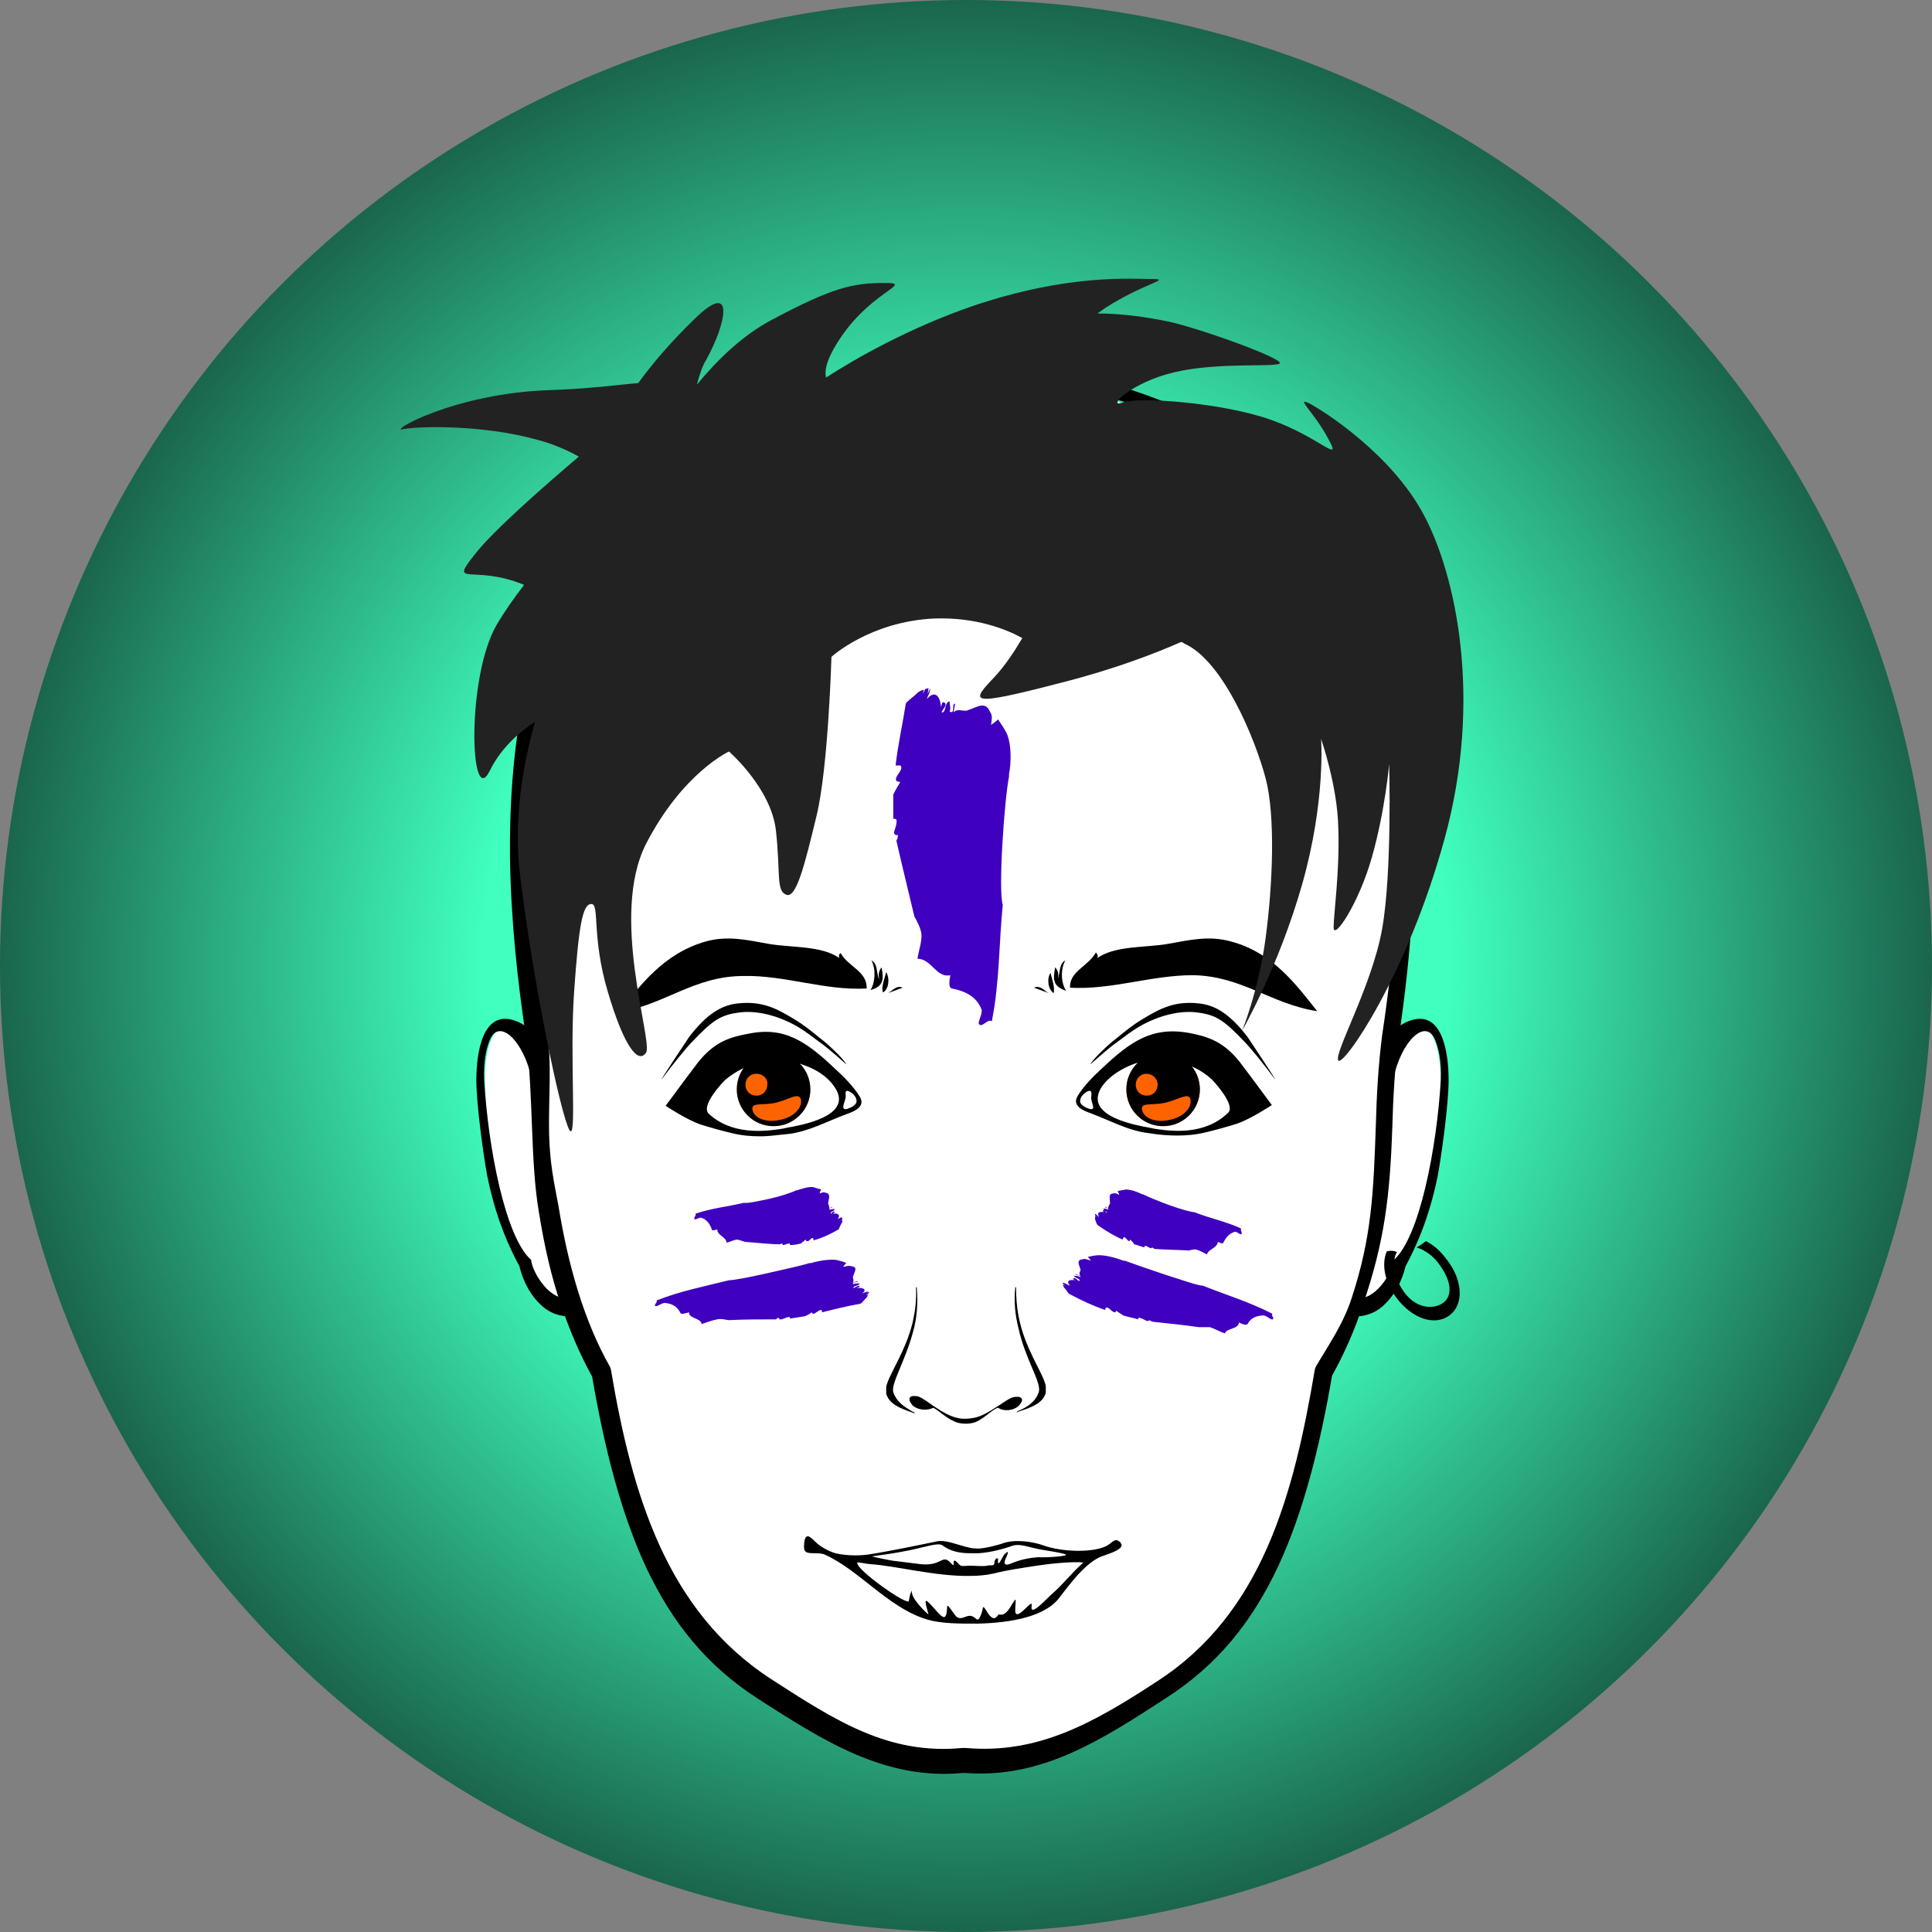 <?xml version="1.0" encoding="utf-8"?><svg id="level_1" xmlns="http://www.w3.org/2000/svg" viewBox="0 0 345.8 345.8"><rect x="0" y="0" width="345.8" height="345.8" fill="#808080" stroke="none"/><style>.black{fill:#000000;}.white{fill:#FFFFFF;}.evenodd{fill-rule:evenodd;clip-rule:evenodd;}.thin{stroke:#000000;stroke-width:0.5;stroke-miterlimit:10;}.med{stroke:#000000;stroke-width:1;stroke-miterlimit:10;}.medw{stroke:#FFFFFF;stroke-width:1;stroke-miterlimit:10;}.thick{stroke:#FFFFFF;stroke-width:3;stroke-linecap:round;stroke-miterlimit:10;}.gid{fill:url(#GID);}.opa{display:inline;opacity:0.7;}.inl{display:inline;}</style><radialGradient id="GID" cx="172.9" cy="172.9" r="172.9" gradientUnits="userSpaceOnUse">
<stop  offset=".5" style="stop-color:#40ffbf"/>
<stop  offset="1" style="stop-color:#1a664d"/>
</radialGradient><style></style><circle class="gid" cx="172.9" cy="172.9" r="172.9"/><g transform="translate(-69.16,-60.515) scale(1.4, 1.4)"><style>.head{fill:#000000;}</style><g transform="translate(345.8, 0) scale(-1, 1)">
<path class="white" d="M229.6,174.2c-0.5,0.2-0.9,0.4-1.4,0.7c1.1-7.3,1.7-14.6,1.8-21.6V151c-0.2-20.1-5.5-38.2-21.1-49
c-10.4-7.2-23.3-10.5-36.1-10.3c-9.4,0.1-18.9,2.1-27.2,5.8c-11.1,5-19.7,13.2-24.5,26.1c-4.7,12.5-6,29.2-2.7,51.4
c-0.5-0.3-1-0.6-1.4-0.8c-4.1-1.4-4.8,4-4.8,7.4c0,3,0.8,9.5,1.3,12.1c0.8,3.8,2,7.5,4,11.3c0.7,2.3,1.7,3.9,2.8,4.9
c1.1,1,2.2,1.4,3.3,1.4c1,2.7,2.1,5.1,3.3,7.3c1.6,9.1,3.6,17.1,6.8,23.9c3.3,7.1,7.7,12.4,14,16.5c8.1,5.3,15.6,10.1,25.1,9.4
l0.5,0c9.7,0.9,17.3-4,25.6-9.4c6.3-4.1,10.6-9.4,14-16.5c3.2-6.7,5.2-14.8,6.8-23.9c1.2-2.2,2.3-4.6,3.3-7.3
c1.1,0,2.2-0.5,3.3-1.4c1.1-1,2.1-2.6,2.8-4.9c2-3.8,3.3-7.4,4-11.3c0.5-2.6,1.3-9.1,1.3-12.1C234.5,178.2,233.7,172.8,229.6,174.2
z"/>
<path d="M118.3,181.2c-1.1-5-4.1-7.7-5.3-5.2c-0.5,1.1-0.9,2.8-0.8,5.3l0,0c0.5,8.6,2.7,20.1,6,23c0.2,1.8,2.6,5.4,4.8,4.8
l0.9,2.3c-1.3,0.3-3,0-4.4-1.3c-1.1-1-2.2-2.6-2.8-5c-2.1-3.9-3.3-7.6-4.1-11.5c-0.5-2.7-1.4-9.2-1.4-12.3c0-3.5,0.8-9,4.9-7.6
c1,0.3,2,1.1,2.9,2.1L118.3,181.2z"/>
<path d="M228.4,181.2c1.1-5,4.1-7.7,5.3-5.2c0.5,1.1,0.9,2.8,0.8,5.3l0,0c-0.5,8.6-2.7,20.1-6,23c-0.2,1.8-2.6,5.4-4.8,4.8
l-0.9,2.3c1.3,0.3,3,0,4.4-1.3c1.1-1,2.2-2.6,2.8-5c2.1-3.9,3.3-7.6,4.1-11.5c0.5-2.7,1.4-9.2,1.4-12.3c0-3.5-0.8-9-4.9-7.6
c-1,0.3-2,1.1-2.9,2.1L228.4,181.2z"/>
<path d="M209.7,100.1c-10.6-7.3-23.7-10.7-36.8-10.5c-9.6,0.1-19.2,2.2-27.7,6c-11.3,5.1-20,13.5-25,26.6
c-4.9,13-6.1,30.5-2.6,53.9l0,0c0.5,3.8,0.7,7.7,0.8,11.3c0.3,8.8,1,14.5,3.7,22.5c1.1,3.4,2.5,6.5,4,9.2
c1.6,9.3,3.7,17.5,6.9,24.4c3.4,7.2,7.8,12.6,14.3,16.8c8.3,5.4,15.9,10.3,25.6,9.6l0.5,0c9.9,0.9,17.7-4.1,26.1-9.5
c6.5-4.2,10.9-9.6,14.3-16.8c3.2-6.9,5.3-15.1,6.9-24.4c1.5-2.7,2.8-5.7,4-9.2c1.2-3.5,2.1-7.4,2.8-11.8c1.1-6.3,0.7-14.7,1.6-22
l0,0c1.2-7.9,2-15.8,2.1-23.5v-2.3C231,129.7,225.6,111.1,209.7,100.1z M226.5,175.3c-0.7,3.2-0.2,8.7-0.3,12.9
c-0.1,3.8-0.6,6-1.2,9.2c-1.2,7.4-3.2,14.6-6.6,20.6l-0.1,0.3c-2.7,16-7.1,30.9-20.5,39.6c-8.2,5.3-15,9.7-24.4,8.8h-0.1l-0.4,0
c-9.2,0.8-16.3-3.2-24.4-8.5c-13.5-8.7-17.5-23.9-20.2-39.9l-0.1-0.3c-1.5-2.6-3.5-5.4-4.6-8.8c-2.6-7.9-2.8-13.6-3.1-22.2
c-0.1-3.7-0.3-7.5-0.8-11.4v0c-3.5-23.1-2.3-40,2.5-52.7c4.8-12.6,12.7-20.8,23.6-25.7c8.4-3.8,17.7-5.6,27.1-5.5
c12.4,0.1,24.7,3.6,34.9,10.7c8.4,5.8,13.4,14.1,16.8,26.2C228,140.7,229.6,155.2,226.5,175.3z"/>
          </g><style>.paint{fill:#3f00bf;}</style>
<path class="paint" d="M190.7,210.7c0-0.1,0-0.3,0.2-0.3c0.4,0,0.6,0.6,1.1,0.6l0.1-0.2c0.3,0.2,0.6,0.4,0.9,0.6
c0.6,0.2,1.3,0.3,1.9,0.5c0-0.1,0-0.2,0.1-0.2c0.3,0,0.6,0.2,1,0.4c0.1,0,0.1,0,0.2,0c0.1,0,0.1-0.1,0.1-0.1
c0.2,0.1,0.3,0.1,0.4,0.2c1.9,0.2,3.9,0.4,6,0.7c0.5,0,1,0,1.4,0c0.6,0.2,1.3,0.6,1.9,0.8c0.2-0.7,1.7-0.5,1.8-1.4
c0.4,0.2,0.9,0.4,1.1,0.2c0.3-0.6,0.9-1.1,2.1-1.1c0.4,0.1,0.9,0.6,1.1,0.5c0.3-0.1-0.3-0.6,0-0.7c-2.9-1.5-5.9-2.4-8.9-3.6
c-0.6,0-2.6-0.7-4.8-1.4c-2.1-0.7-4.4-1.5-5.2-1.8l-0.2,0c-1-0.4-2.2-0.7-3.1-0.7c-0.4,0-0.9,0.1-1.4,0.2c0.1,0.2,0.3,0.4,0.4,0.5
c-0.4-0.1-0.8-0.3-1-0.2c-0.9,0.1-0.6,0.6-0.4,1.2c0.2,0.3-0.3,0.5,0,0.9c-0.3-0.1-0.4-0.1-0.6-0.2c-0.1,0.2,0.8,0.1,0.6,0.4
c-0.2-0.2-0.6-0.1-0.8-0.2c0,0.3,0.9,0.4,0.7,0.7c-0.2,0-0.6-0.6-0.8-0.3c0,0.1,0.2,0.2,0.4,0.2c-0.8-0.1-1.4,0-0.8,0.7
c-0.3-0.1-0.6-0.3-0.9-0.4l0,0c0.1,0.1,0.3,0.2,0.5,0.2l-0.5-0.2c0,0.1,0,0.1,0,0.2c0.1,0.1,0.2,0.1,0.3,0.2l-0.3-0.1
c0,0.1,0.1,0.3,0.2,0.4c0.3,0.3,0.5,0.8,0.7,0.8C187.7,209.5,189.2,210.2,190.7,210.7z"/>
<path class="paint" d="M192.9,201.7c0.1-0.1,0.1-0.3,0.2-0.3c0.3,0,0.4,0.5,0.7,0.5l0.1-0.2c0.2,0.2,0.4,0.4,0.5,0.6
c0.4,0.1,0.9,0.3,1.3,0.4c0-0.1,0-0.1,0.1-0.2c0.2,0,0.4,0.2,0.7,0.3l0.1,0c0,0,0.1-0.1,0.1-0.1c0.1,0.1,0.2,0.1,0.3,0.2
c1.4,0.1,2.8,0.1,4.4,0.2c0.4-0.1,0.7-0.2,1-0.1c0.4,0.1,0.9,0.4,1.3,0.6c0.2-0.7,1.3-0.8,1.4-1.6c0.3,0.1,0.6,0.3,0.7,0.1
c0.3-0.6,0.7-1.2,1.5-1.4c0.3,0,0.6,0.4,0.8,0.3c0.2-0.1-0.2-0.6,0-0.7c-1.9-0.9-4-1.3-6-2.1c-0.4,0-1.8-0.4-3.2-0.9
c-1.4-0.5-2.8-1.1-3.4-1.4l-0.1,0c-0.6-0.3-1.4-0.6-2.1-0.6c-0.3,0.1-0.7,0.1-1,0.2c0.1,0.2,0.1,0.3,0.2,0.5
c-0.2-0.1-0.5-0.3-0.7-0.2c-0.7,0-0.5,0.5-0.5,1.1c0.1,0.3-0.3,0.5-0.2,0.8c-0.2-0.1-0.2-0.1-0.4-0.2c-0.1,0.2,0.6,0.1,0.3,0.4
c-0.1-0.2-0.4-0.1-0.5-0.2c-0.1,0.3,0.5,0.4,0.4,0.6c-0.1,0-0.3-0.6-0.5-0.3c0,0.1,0.1,0.2,0.2,0.2c-0.6-0.1-1,0-0.7,0.6
c-0.2-0.1-0.3-0.3-0.5-0.4l0,0c0.1,0.1,0.2,0.2,0.3,0.2l-0.3-0.2c0,0.1,0,0.1,0,0.2c0.1,0.1,0.1,0.1,0.2,0.2l-0.2-0.1
c0,0.1,0,0.3,0,0.4c0.1,0.3,0.2,0.7,0.4,0.8C190.8,200.6,191.8,201.2,192.9,201.7z"/>
<path class="paint" d="M154.5,211c0-0.1,0-0.3-0.1-0.3c-0.4,0-0.7,0.5-1.1,0.5l-0.1-0.2c-0.3,0.2-0.6,0.4-0.9,0.5
c-0.6,0.1-1.3,0.2-1.9,0.3c0-0.1,0-0.2-0.1-0.2c-0.3,0-0.6,0.2-1,0.3c-0.1,0-0.1,0-0.2,0c-0.1,0-0.1-0.1-0.1-0.2
c-0.2,0-0.3,0.1-0.4,0.2c-1.9,0-3.9,0-6.1,0.1c-0.5-0.1-1-0.2-1.4-0.1c-0.6,0.1-1.4,0.4-2,0.6c-0.1-0.8-1.7-0.7-1.6-1.5
c-0.4,0.1-1,0.3-1.1,0.1c-0.3-0.6-0.8-1.2-2-1.3c-0.4,0-1,0.5-1.2,0.4c-0.3-0.1,0.4-0.6,0.1-0.7c3-1.2,6.1-1.8,9.3-2.6
c0.6,0,2.7-0.4,4.9-0.9c2.2-0.5,4.5-1,5.4-1.3l0.2,0c1-0.3,2.3-0.5,3.2-0.4c0.4,0.1,0.9,0.2,1.3,0.4c-0.2,0.2-0.3,0.3-0.4,0.5
c0.4-0.1,0.8-0.2,1-0.1c0.9,0.1,0.5,0.6,0.3,1.2c-0.2,0.3,0.2,0.6-0.1,0.9c0.3-0.1,0.4-0.1,0.7-0.2c0.1,0.2-0.9,0.1-0.6,0.4
c0.2-0.1,0.6-0.1,0.8-0.1c0,0.3-0.9,0.3-0.8,0.6c0.2,0,0.7-0.5,0.8-0.2c0,0.1-0.2,0.1-0.4,0.2c0.9-0.1,1.4,0.2,0.7,0.7
c0.3-0.1,0.6-0.3,0.9-0.3l0,0c-0.1,0-0.4,0.2-0.5,0.2l0.5-0.1c0,0.1,0,0.1-0.1,0.2c-0.1,0.1-0.2,0.1-0.3,0.2l0.3-0.1
c-0.1,0.1-0.1,0.3-0.2,0.4c-0.3,0.3-0.6,0.7-0.8,0.8C157.7,210.2,156.1,210.6,154.5,211z"/>
<path class="paint" d="M153.4,201.8c0-0.1,0-0.3-0.1-0.3c-0.3,0-0.4,0.5-0.8,0.4l-0.1-0.2c-0.2,0.2-0.4,0.3-0.6,0.5
c-0.4,0.1-0.9,0.2-1.4,0.2c0-0.1,0-0.2-0.1-0.2c-0.2,0-0.4,0.1-0.7,0.2l-0.1,0c0,0-0.1-0.1-0.1-0.2c-0.1,0-0.2,0.1-0.3,0.1
c-1.4,0-2.8-0.2-4.4-0.3c-0.3-0.1-0.7-0.2-1-0.3c-0.4,0-1,0.3-1.4,0.4c-0.1-0.8-1.2-0.9-1.2-1.7c-0.3,0.1-0.7,0.2-0.7,0
c-0.2-0.6-0.6-1.3-1.4-1.5c-0.3,0-0.7,0.3-0.8,0.2c-0.2-0.2,0.3-0.5,0.1-0.7c2-0.7,4.1-0.9,6.2-1.4c0.4,0.1,1.8-0.2,3.2-0.5
c1.4-0.3,2.9-0.8,3.5-1.1l0.1,0c0.6-0.2,1.5-0.5,2.1-0.4c0.3,0.1,0.6,0.2,1,0.3c-0.1,0.2-0.2,0.3-0.2,0.5c0.3-0.1,0.5-0.2,0.7-0.1
c0.7,0.1,0.5,0.6,0.4,1.2c-0.1,0.3,0.2,0.5,0.1,0.8c0.2-0.1,0.3-0.1,0.4-0.2c0.1,0.2-0.6,0.1-0.3,0.4c0.1-0.1,0.4-0.1,0.6-0.1
c0,0.3-0.6,0.3-0.5,0.6c0.1,0,0.4-0.5,0.5-0.2c0,0.1-0.1,0.1-0.2,0.2c0.6-0.1,1,0.1,0.6,0.7c0.2-0.1,0.4-0.3,0.6-0.3l0,0
c-0.1,0-0.2,0.2-0.3,0.2l0.3-0.1c0,0.1,0,0.1,0,0.2c-0.1,0.1-0.1,0.1-0.2,0.2l0.2-0.1c0,0.1,0,0.3-0.1,0.4
c-0.2,0.3-0.3,0.7-0.4,0.8C155.6,201,154.5,201.5,153.4,201.8z"/>
<path class="paint" d="M163.9,141.1c0.3,0,0.6-0.1,0.7,0.1c0.2,0.7-0.9,1.2-0.6,1.9c0.2,0,0.3,0.1,0.5,0.1c-0.3,0.5-0.6,1-0.9,1.6
c0,1,0,2.1,0,3.1c0.2,0,0.3,0,0.4,0.1c0.1,0.4-0.1,1-0.3,1.6c0,0.1,0,0.2,0.1,0.3c0.1,0.1,0.3,0.1,0.4,0.1c0,0.3-0.1,0.5-0.2,0.7
c0.7,3.1,1.5,6.3,2.3,9.7c0.4,0.7,0.8,1.5,0.9,2.2c0.1,1-0.4,2.3-0.5,3.2c1.8,0,2.4,2.5,4.2,2.1c-0.1,0.6-0.3,1.6,0.2,1.7
c1.5,0.3,3.1,0.9,3.8,2.7c0.1,0.7-0.6,1.7-0.3,1.9c0.4,0.4,1.1-0.8,1.6-0.4c1-5,0.9-9.9,1.4-14.9c-0.6-1.8,0.2-13.4,0.8-16.4
c0-0.1,0-0.2,0-0.3c0.3-1.6,0.3-3.6-0.2-5c-0.3-0.7-0.8-1.4-1.2-2c-0.3,0.3-0.6,0.5-0.9,0.7c0.1-0.6,0.2-1.3-0.1-1.6
c-0.6-1.5-1.6-0.7-2.8-0.3c-0.6,0.3-1.3-0.3-1.9,0.3c0.1-0.4,0.1-0.6,0.2-1.1c-0.5-0.1,0.1,1.4-0.7,1c0.2-0.4,0-0.9,0-1.3
c-0.7,0.1-0.4,1.5-1,1.4c-0.1-0.2,1-1.1,0.2-1.3c-0.2,0-0.2,0.4-0.3,0.6c-0.1-1.4-0.8-2.2-1.8-1c0.1-0.4,0.5-1,0.4-1.4
c0,0,0,0,0,0c0,0.2-0.3,0.6-0.3,0.8c0-0.3,0.1-0.5,0.1-0.8c-0.1,0-0.2,0.1-0.4,0.1c-0.1,0.2-0.2,0.4-0.3,0.6
c0-0.2,0.1-0.3,0.1-0.5c-0.3,0.1-0.6,0.2-0.8,0.4c-0.6,0.6-1.4,1.1-1.5,1.4C164.8,135.8,164.2,138.4,163.9,141.1z"/>
                <style>.eyes{fill:#FF6300;}</style>
<circle class="eyes" cx="148.3" cy="182.5" r="4.7"/>
<circle class="eyes" cx="198.1" cy="182.5" r="4.7"/>
<path class="black" d="M156.2,179.9c1,0.9,2.3,2.2,3.1,3.5c0.9,1.4-1,2-1.5,2.2c-2.5,0.9-5,2.3-7.6,2.6c-1.2,0.1-2.4,0.3-3.6,0.3
c-1.2,0-2.4-0.1-3.6-0.4c-1.3-0.3-2.7-0.7-4-1.1c-1.8-0.6-4.5-2.4-4.5-2.4s3.1-4.2,4.1-5.5c2.2-2.8,4.3-3.3,6.4-3.7
C149.7,174.4,152.5,176.4,156.2,179.9z M150.1,187.4c1.4-0.3,8.6-1.4,6-5.2c-1.1-1.6-2.7-2.4-4.2-2.9c-1.8-0.7-3.6-0.8-5.3-0.3
c-1.6,0.4-3.2,1.2-4.5,2.3c-0.5,0.5-3.1,3.3-2.1,4.3C142.9,188.3,147,188,150.1,187.4C152.1,187,148.4,187.7,150.1,187.4z
M158.9,184.1c0.1-0.7-0.7-1.3-1.1-1.4c-0.5-0.1-0.2,0.6-0.3,0.9c-0.1,0.6-0.7,1.6,0.2,1.4C158,184.9,158.8,184.6,158.9,184.1z
"/>
<path class="black" d="M150.9,173.5c1.2,0.7,2.3,1.6,3.4,2.5c0.7,0.5,2.9,2.5,3.3,3.3c0.2,0.2-2.3-2.1-3.5-2.9
c-1.1-0.8-1.4-1.1-2.7-1.9c-2.4-1.4-5.3-2.2-7.7-1.8c-2.3,0.3-3.4,1.2-5.7,3.6c-0.9,0.9-2.5,2.9-4,4.9
c-0.3,0.3,3.1-4.8,3.5-5.4c2.3-3,4.2-4.1,6.3-4.3C146.8,171.2,148.6,172.1,150.9,173.5z"/>
<path class="black" d="M153,182.5c0,2.6-2.1,4.7-4.7,4.7c-2.6,0-4.7-2.1-4.7-4.7c0-2.6,2.1-4.7,4.7-4.7
C150.9,177.8,153,179.9,153,182.5z M146.1,180.5c-0.8,0-1.4,0.6-1.4,1.4c0,0.8,0.6,1.4,1.4,1.4c0.8,0,1.4-0.6,1.4-1.4
C147.6,181.1,146.9,180.5,146.1,180.5z M148.6,184.2c-1.7,0.4-3.2-0.1-3,0.9c0.2,1.1,1.8,1.7,3.5,1.3c1.7-0.3,2.9-1.5,2.7-2.6
C151.5,182.8,150.3,183.8,148.6,184.2z"/>
<path class="black" d="M201.5,175.3c2,0.4,4.2,0.9,6.4,3.7c1,1.3,4.1,5.5,4.1,5.5s-2.7,1.8-4.5,2.4c-1.3,0.4-2.7,0.8-4,1.1
c-1.2,0.3-2.4,0.4-3.6,0.4c-1.2,0-2.4-0.1-3.6-0.3c-2.7-0.3-5.1-1.7-7.6-2.6c-0.5-0.2-2.4-0.8-1.5-2.2c0.8-1.3,2.1-2.6,3.1-3.5
C193.9,176.4,196.7,174.4,201.5,175.3z M196.3,187.4c3.1,0.6,7.2,0.9,10.1-1.9c1-0.9-1.6-3.8-2.1-4.3c-1.3-1.2-2.9-1.9-4.5-2.3
c-1.7-0.4-3.5-0.3-5.3,0.3c-1.4,0.5-3.1,1.4-4.2,2.9C187.7,186,194.9,187.1,196.3,187.4C198,187.7,194.3,187,196.3,187.4z
M188.7,185c0.9,0.2,0.2-0.8,0.2-1.4c0-0.3,0.2-1-0.3-0.9c-0.4,0.1-1.2,0.7-1.1,1.4C187.6,184.6,188.4,184.9,188.7,185z"/>
<path class="black" d="M195.5,173.5c-1.2,0.7-2.3,1.6-3.4,2.5c-0.7,0.5-2.9,2.5-3.3,3.3c-0.2,0.2,2.3-2.1,3.5-2.9
c1.1-0.8,1.4-1.1,2.7-1.9c2.4-1.4,5.3-2.2,7.7-1.8c2.3,0.3,3.4,1.2,5.7,3.6c0.9,0.9,2.5,2.9,4,4.9c0.3,0.3-3.1-4.8-3.5-5.4
c-2.3-3-4.2-4.1-6.3-4.3C199.6,171.2,197.8,172.1,195.5,173.5z"/>
<path class="black" d="M202.8,182.5c0,2.6-2.1,4.7-4.7,4.7c-2.6,0-4.7-2.1-4.7-4.7c0-2.6,2.1-4.7,4.7-4.7
C200.7,177.8,202.8,179.9,202.8,182.5z M196,180.5c-0.8,0-1.4,0.6-1.4,1.4c0,0.8,0.6,1.4,1.4,1.4c0.8,0,1.4-0.6,1.4-1.4
C197.4,181.1,196.7,180.5,196,180.5z M198.4,184.2c-1.7,0.4-3.2-0.1-3,0.9c0.2,1.1,1.8,1.7,3.5,1.3c1.7-0.3,2.9-1.5,2.7-2.6
C201.4,182.8,200.1,183.8,198.4,184.2z"/>
<path class="black" d="M156.7,165.7c-2.3-1.6-6.1-1.3-9-1.8c-2.8-0.5-5.3-1.1-8.1-0.3c-5.3,1.5-8.4,5.6-11,9
c5.8-0.9,9.5-4.6,15.9-4.6c5.3-0.1,10.4,1.9,15.7,1.6c0.1-2.2-2.4-2.8-3.3-4.5C156.7,165.1,156.6,165.4,156.7,165.7z"/>
<path class="black" d="M139.6,163.6C140,163.5,134.5,165,139.6,163.6L139.6,163.6z"/>
<path class="black" d="M162.1,166.9c-0.4,0.5-0.4,1-0.3,1.5c-0.4-0.7-0.1-1.9-1-2.4c0.6,1.1,0.5,2.8-0.1,3.8
C162.4,169.3,162.4,168.4,162.1,166.9z"/>
<path class="black" d="M162.7,167.5c-0.2,0.8-0.7,2-0.4,2.6C163,169.7,163.2,168.4,162.7,167.5z"/>
<path class="black" d="M162.9,170.2l1.9-0.7C164,169.1,163.4,170,162.9,170.2z"/>
<path class="black" d="M206.8,163.6c-2.8-0.8-5.3-0.2-8.1,0.3c-2.9,0.5-6.7,0.2-9,1.8c0.1-0.3,0-0.5-0.2-0.7c-1,1.8-3.4,2.4-3.3,4.5
c5.3,0.3,10.4-1.6,15.7-1.6c6.3,0.1,10,3.7,15.9,4.6C215.1,169.1,212.1,165,206.8,163.6z"/>
<path class="black" d="M206.8,163.6C211.9,165,206.4,163.5,206.8,163.6L206.8,163.6z"/>
<path class="black" d="M185.6,166c-0.9,0.5-0.6,1.7-1,2.4c0.2-0.5,0.1-1.1-0.3-1.5c-0.3,1.6-0.3,2.4,1.4,3
C185,168.8,185,167.1,185.6,166z"/>
<path class="black" d="M184.1,170.2c0.2-0.7-0.2-1.8-0.4-2.6C183.2,168.4,183.4,169.7,184.1,170.2z"/>
<path class="black" d="M181.6,169.5l1.9,0.7C183,170,182.4,169.1,181.6,169.5z"/>
<path d="M234.4,204.3c-0.8-1.1-1.7-1.9-2.7-2.4c-0.4,0.3-0.8,0.6-1.2,0.8c1,0.3,2.2,1.1,3,2.3c1.5,2.1,1.6,3.9,0.4,4.8
c-1.3,0.9-3.5,0.7-5-1.4c-1.3-1.8-1.6-4-0.9-5.1c-0.4-0.2-0.9-0.2-1.3-0.1c-0.7,1.6-0.3,3.9,1.2,5.9c2,2.7,4.9,3.7,6.8,2.3
S236.4,206.9,234.4,204.3z"/>
                <style>.nose{fill:#000000;}</style>
<path d="M179.7,222.9c0.6-0.7,0.4-1-0.1-1.1c-0.2,0-0.6,0-0.8,0.1c-0.9,0.3-2.8,2-4.5,2.5c-0.7,0.2-1.8,0.3-2.5,0.1
c-1.9-0.4-3.9-2.3-4.9-2.7c-0.2-0.1-0.5-0.1-0.7-0.1c-0.5,0-0.8,0.4-0.2,1.1c0.1,0.1,0.1,0.2,0.2,0.2c0.6,0.5,1.8,0.6,2.5,0.2
c0.7,0.3,1.8,1.5,3.1,1.9c0.7,0.2,1.7,0.2,2.4-0.1c1.1-0.5,2.1-1.6,2.8-1.8C177.7,223.7,179,223.6,179.7,222.9
C179.6,223,179.6,222.9,179.7,222.9z"/>
<path d="M163.6,221.2c-0.3-1.1,1.5-3.9,2.5-7.6c0.5-1.7,0.7-3.7,0.5-5.8l-0.1,0c0.1,1.6-0.1,3-0.4,4.4c-0.9,3.8-3,6.6-3.4,8.3v0.8
c0,0,0,0,0,0.1c0.4,1.4,1.9,1.9,3.3,2.4c0.1,0,0.2,0.1,0.3,0.1l0-0.1c-0.1-0.1-0.3-0.1-0.4-0.2C164.9,223,164,222.4,163.6,221.2z"
/>
<path d="M179.6,211.4c-0.2-1.1-0.3-2.3-0.3-3.6l-0.1,0c-0.2,1.9,0,3.6,0.4,5.2c0.9,4.1,3,7,2.6,8.2c-0.4,1.2-1.4,1.9-2.6,2.4
c-0.1,0-0.1,0.1-0.2,0.1l0,0.1l0.2-0.1c1.5-0.5,3.1-1,3.5-2.4c0,0,0,0,0-0.1v-0.8C182.7,218.6,180.4,215.7,179.6,211.4z"/>
                <style>.mouth{fill:#000000;}</style><g transform="translate(345.8, 0) scale(-1, 1)"><path class="evenodd" d="M193.6,240.7c-0.1-1.7-0.8-1-1.4-0.4c-0.6,0.6-1.6,1.2-2.6,1.5c-1.7,0.4-3.6,0.3-4.6,0.1
c-2-0.3-6.4-1.2-8.3-1.6c-1.2-0.3-2.8,0.5-4.3,0.8c-0.4,0.1-0.8,0.1-1.1,0.1c-0.7,0-2.4-0.4-3.2-0.7c-1.5-0.5-3.7-0.2-5.1,0.3
c-2.2,0.8-6.1,1-8,0.1c-0.8-0.4-1.1-1.1-1.7-0.6c-0.2,0.1-0.2,0.3-0.3,0.4v0.1c0.1,0.7,2.1,1.2,2.8,1.5c2.1,1,4,3.7,5.1,5.1
c1.8,2.5,6.2,3.3,10.5,3.4c0.3,0,0.7,0,1,0c2.3,0,4.4-0.1,6-0.7c4.6-1.6,8.3-6.2,12.5-8.1c0.4-0.2,1-0.2,1.4-0.2
C193.3,241.8,193.7,241.7,193.6,240.7z M160.3,241.9c0.7-0.2,2-0.4,3.2-0.6c1.5-0.3,2.4-0.7,3.3-0.5c0.9,0.3,2.7,0.9,4.5,1
c0.4,0,0.7,0,1.1,0c1.4,0,2.6-0.3,3.5-1c0.5-0.4,2.2,0.2,4.1,0.6c1.9,0.4,4.2,0.7,4.9,0.8c0.2,0-2.6,0.6-3,0.6l-3.2,0.4
c-2.9,0.3-2.7-1.5-4,0c-0.5,0.5,0.1-0.9-0.6-0.3c-0.5,0.5-0.4,0.6-1.4,0.5c-0.1,0-0.2,0-0.4,0c-0.7,0-1.5,0.1-2.1,0
c-0.2-0.1-0.6,0-0.8-0.1c-0.2-0.1-0.1-0.4-0.2-0.6c-0.2-0.4-0.4-0.2-0.4-0.2c0.1,1.2-0.3,0.3-0.7-0.4c-0.1-0.2-0.3-0.3-0.4-0.4
c-0.2-0.2-0.2,0.1,0,0.5c0.3,0.6,0.6,1.4-0.6,0.9c-1.2-0.5-2.2-0.7-3.5-0.8C163.4,242.4,159.2,242.2,160.3,241.9z M180.2,247.9
c-0.1-0.9-0.4-1.4-0.4-1.3c0.3,0.9-2.2,3.2-2.1,3c0.6-2.1,0.5-2.1-0.6-0.9c-1.3,1.5-1.7,1.9-1.8-0.1c0-0.5-1,1.3-1.3,1.4
c-0.6,0.3-1-0.2-1.6-0.2c-0.2,0-0.5,0.1-0.8,0.4c-0.4,0.4-0.7-0.8-0.8-1.1c-0.1-1.6-1,2.2-2,0.6c-0.2-0.3-0.7,0.6-1.8-1.4
c-0.5-0.8-0.5-0.8-0.4,0.5c0.2,2.4-2.3-1.5-2.1-0.3c0.3,1.6-1.9-0.9-2.6-1.5c-1.5-1.3-2.5-2.7-4-4c1.3-0.2,4.8,0.2,6,0.4
c1.9,0.3,3.5,0.5,5.5,1c0.9,0.2,1.9,0.3,2.9,0.3c4.4,0.1,9.6-1.3,12.8-1.5c0.3,0,1.7-0.3,1.7-0.2
C187,243.9,180.3,248.6,180.2,247.9z"/>
</g><style>.hair{fill:#222222;}</style><path class="hair" d="M231.4,109c-4.1-7.7-12.7-13.2-14.6-14.2c-1.9-0.9,0.6,1.1,2.4,4.5c1.9,3.4-1.1-0.2-7.3-2.4c-6.2-2.2-17-3-19-2.2
c-2.1,0.7,1.1-2.6,6.7-3.9c5.6-1.3,12.7-0.6,13.4-1.1c0.7-0.6-10.8-4.7-14.4-5.4c-2.4-0.5-5.7-1-8.9-1c0.3-0.2,0.7-0.5,1-0.7
c5-3.2,8.6-3.7,6-3.7c-2.6,0-10.6-0.7-22.8,3.4c-8.2,2.8-15.2,6.8-18.9,9.2c-0.2-0.9,0.1-2.1,1-3.7c4.1-7.3,10.6-8.4,6.5-8.4
c-4.1,0-6.7,0.6-14.4,4.7c-4,2.1-7.3,5.5-9.6,8.3c0.3-1.2,0.7-2.4,1.2-3.2c2.6-4.7,3.7-10.3-1.5-5.2c-2.9,2.8-5.4,5.7-7.2,8.2
c-2.5,0.2-5.8,0.7-11.3,0.9c-12.3,0.4-20.7,5.4-18.8,5c1.9-0.4,10.1-0.6,17,1.3c2,0.5,3.9,1.3,5.5,2.2c-4,3.4-10.9,9.4-13.3,12.5
c-3.4,4.3-0.2,1.2,6.3,3.9c-1.3,1.7-2.5,3.4-3.5,5.1c-3.9,6.7-3.4,23.7-0.9,18.7c1.5-3.1,4.1-5.2,5.8-6.3
c-1.5,5.3-2.8,12.5-1.9,19.7c1.7,14,5.2,30.6,6.3,32.5c1,1.6,0-9.1,0.6-17.7c0.6-8.6,1.1-11.2,2.2-11.2s0,4.1,2.1,11.2
c2.1,7.1,3.9,9.3,4.9,7.8c0.9-1.5-4.7-17.5,0-26.7c4.7-9.1,10.6-11.8,10.6-11.8s5.4,4.7,6,10.1c0.6,5.4,0,7.7,1.3,8.2
c1.3,0.6,2.4-3.9,3.9-10.1c1.5-6.2,1.9-20.3,1.9-20.3s4.9-4.5,13.1-4.9c5.4-0.2,9.3,1.4,11.3,2.5c-1,1.7-2.2,3.5-3.4,4.8
c-3.2,3.4-3.9,4.1,8.4,0.9c6.7-1.7,11.9-3.7,15.3-5.2c0.1,0,0.3,0.1,0.4,0.2c5,2.2,9.1,12.3,10.4,17.2c1.3,4.9,0.9,13.8,0,20.5
c-0.9,6.7-3,11.8-3,11.8s4.7-8.2,7.7-18.8c3-10.6,2.4-18.5,2.4-18.5s2.1,6,2.2,11.4c0.2,5.4-0.6,11-0.6,12.7c0,1.7,3.2-3,4.9-9
c1.7-6,2.2-11.9,2.2-11.9s0.4,13.8-0.9,21.1c-1.3,7.3-6.2,15.9-5.6,16.8c0.6,0.9,8.8-10.8,13.6-28.4
C239,132.5,235.5,116.6,231.4,109z"/>
</g></svg>